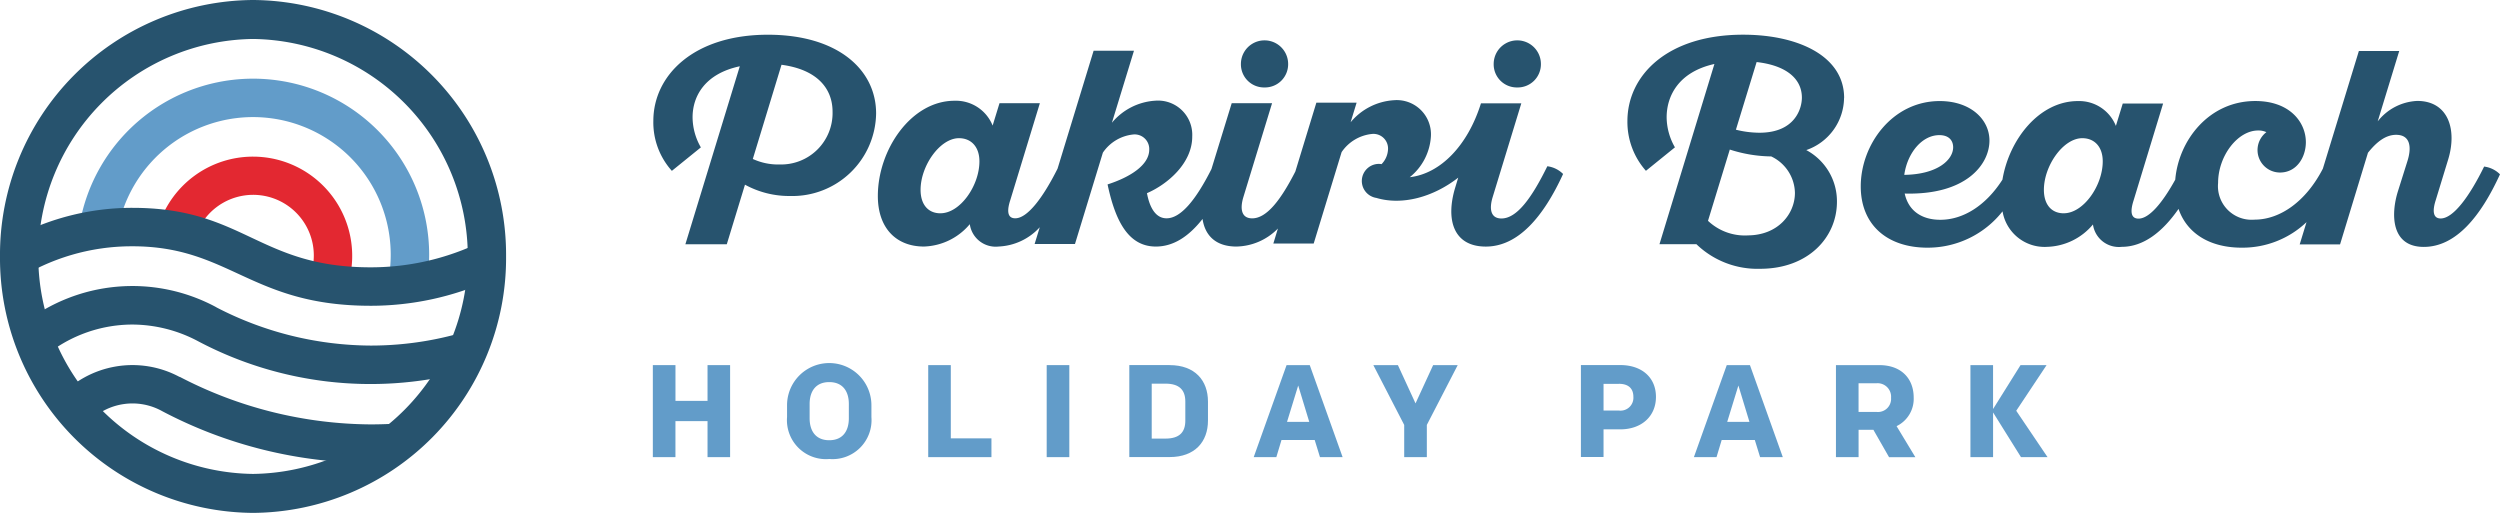 <svg id="logo-desktop" xmlns="http://www.w3.org/2000/svg" width="291.16" height="59.733" viewBox="0 0 291.16 59.733">
  <path id="Path_3250" data-name="Path 3250" d="M35.679,23.93A11.55,11.55,0,0,0,24.73,31.8a25.816,25.816,0,0,1,4.486.824A7.064,7.064,0,0,1,42.36,37.778a26.257,26.257,0,0,0,4.471.711A11.556,11.556,0,0,0,35.672,23.93" transform="translate(-6.209 -5.688)" fill="#e32831"/>
  <path id="Path_3251" data-name="Path 3251" d="M16.981,28.691a16.032,16.032,0,0,1,31.612,3.782A15.525,15.525,0,0,1,48.3,35.5a30.371,30.371,0,0,0,4.628-.689,20.176,20.176,0,0,0,.142-2.337A20.508,20.508,0,0,0,12.3,29.305a29.2,29.2,0,0,1,4.681-.614" transform="translate(-3.088 -2.802)" fill="#629cc9"/>
  <path id="Path_3252" data-name="Path 3252" d="M2.19,37.407a27.965,27.965,0,0,0,.15,2.868,24.943,24.943,0,0,1,13.63-4.007c11.361,0,13.773,6.928,27.748,6.928a33.85,33.85,0,0,0,13.99-3.026q.135-1.359.135-2.764c0-.756-.037-1.5-.1-2.239a29.344,29.344,0,0,1-14.027,3.55c-13.069,0-14.739-6.928-27.748-6.928A29.334,29.334,0,0,0,2.287,35.16c-.06.741-.1,1.49-.1,2.247" transform="translate(-0.551 -7.584)" fill="#27536e"/>
  <path id="Path_3253" data-name="Path 3253" d="M23.207,57.1A11.594,11.594,0,0,0,9.09,59.552a27.972,27.972,0,0,0,3.557,4.082V62.3A7.112,7.112,0,0,1,21.2,61.095a52.248,52.248,0,0,0,24.258,6.014c.292,0,.592,0,.884-.015a27.946,27.946,0,0,0,6-4.973,47.886,47.886,0,0,1-6.883.5,48.677,48.677,0,0,1-22.25-5.542" transform="translate(-2.283 -13.194)" fill="#27536e"/>
  <path id="Path_3254" data-name="Path 3254" d="M26.11,46.221a20.56,20.56,0,0,0-22.46,1.91,28.6,28.6,0,0,0,1.708,4.464,16.1,16.1,0,0,1,10.972-4.359,16.419,16.419,0,0,1,7.736,1.985,42.94,42.94,0,0,0,30.706,3.587,27.865,27.865,0,0,0,2.254-5.37,38.271,38.271,0,0,1-12.941,2.247A39.359,39.359,0,0,1,26.11,46.229" transform="translate(-0.916 -10.438)" fill="#27536e"/>
  <path id="Path_3255" data-name="Path 3255" d="M106.5,66.437V62.243h-3.737v4.194H100.13V55.72h2.636v4.164H106.5V55.72h2.629V66.437Z" transform="translate(-24.098 -13.197)" fill="#629cc9"/>
  <path id="Path_3256" data-name="Path 3256" d="M125.623,57.627c-1.528,0-2.284,1.026-2.284,2.554v1.655c0,1.528.749,2.561,2.284,2.561s2.284-1.026,2.284-2.561V60.181c0-1.528-.749-2.554-2.284-2.554m0,8.957A4.541,4.541,0,0,1,120.71,61.7V60.323a4.913,4.913,0,0,1,9.826,0V61.7a4.541,4.541,0,0,1-4.913,4.883" transform="translate(-29.047 -13.126)" fill="#629cc9"/>
  <path id="Path_3257" data-name="Path 3257" d="M145.009,55.72v8.53h4.733v2.187H142.38V55.72Z" transform="translate(-34.275 -13.197)" fill="#629cc9"/>
  <rect id="Rectangle_830" data-name="Rectangle 830" width="2.636" height="10.717" transform="translate(121.902 42.523)" fill="#629cc9"/>
  <path id="Path_3258" data-name="Path 3258" d="M179.733,59.956c0-1.363-.719-2.082-2.314-2.082h-1.6v6.4h1.6c1.6,0,2.314-.719,2.314-2.082V59.964ZM177.9,55.717c2.958,0,4.471,1.79,4.471,4.254v2.2c0,2.464-1.513,4.254-4.471,4.254H173.21V55.71H177.9Z" transform="translate(-41.686 -13.194)" fill="#629cc9"/>
  <path id="Path_3259" data-name="Path 3259" d="M196.159,62.333h2.591l-1.288-4.239Zm3.228,2.112h-3.872l-.6,1.992H192.28l3.827-10.717h2.7l3.827,10.717h-2.636l-.614-1.992Z" transform="translate(-46.268 -13.197)" fill="#629cc9"/>
  <path id="Path_3260" data-name="Path 3260" d="M216.861,62.685v3.752h-2.636V62.685L210.63,55.72h2.861l2.052,4.456,2.052-4.456h2.861Z" transform="translate(-50.686 -13.197)" fill="#629cc9"/>
  <path id="Path_3261" data-name="Path 3261" d="M246.906,57.9h-1.79v3.108h1.79a1.5,1.5,0,0,0,1.685-1.6c0-.921-.524-1.513-1.685-1.513m-1.79,5.295v3.228H242.48V55.71h4.576c2.524,0,4.164,1.453,4.164,3.707s-1.67,3.782-4.164,3.782h-1.947Z" transform="translate(-58.361 -13.194)" fill="#629cc9"/>
  <path id="Path_3262" data-name="Path 3262" d="M263.669,62.333h2.591l-1.288-4.239Zm3.228,2.112h-3.872l-.6,1.992H259.79l3.827-10.717h2.7l3.827,10.717H267.5l-.614-1.992Z" transform="translate(-62.512 -13.197)" fill="#629cc9"/>
  <path id="Path_3263" data-name="Path 3263" d="M286.323,57.832h-2.1v3.34h2.1a1.528,1.528,0,0,0,1.685-1.64,1.573,1.573,0,0,0-1.685-1.7m-.367,5.422h-1.73v3.183H281.59V55.72h5.04c2.606,0,4.014,1.6,4.014,3.782a3.531,3.531,0,0,1-1.992,3.325l2.187,3.617h-3.063l-1.82-3.183Z" transform="translate(-67.768 -13.197)" fill="#629cc9"/>
  <path id="Path_3264" data-name="Path 3264" d="M302.22,66.437V55.72h2.636v5.115l3.2-5.115h3.033l-3.535,5.317,3.647,5.4h-3.093l-3.25-5.205v5.205Z" transform="translate(-72.736 -13.197)" fill="#629cc9"/>
  <path id="Path_3265" data-name="Path 3265" d="M114.791,20.513a7.036,7.036,0,0,1-3.086-.644L115.046,8.9c4.119.547,5.946,2.734,5.946,5.467a5.985,5.985,0,0,1-6.209,6.141M113.466,5.4c-8.68,0-13.346,4.756-13.346,10.036a8.447,8.447,0,0,0,2.157,5.819l3.378-2.734a7.091,7.091,0,0,1-.966-3.5c0-2.441,1.415-5.078,5.5-5.946L103.85,29.807h4.823l2.119-6.942a10.72,10.72,0,0,0,5.272,1.318,9.757,9.757,0,0,0,10-9.616c0-5.145-4.531-9.167-12.6-9.167" transform="translate(-24.029 -1.356)" fill="#27536e"/>
  <path id="Path_3266" data-name="Path 3266" d="M193.1,11.747a2.7,2.7,0,0,0,2.764-2.734,2.749,2.749,0,1,0-5.5,0,2.692,2.692,0,0,0,2.734,2.734" transform="translate(-45.842 -1.562)" fill="#27536e"/>
  <path id="Path_3267" data-name="Path 3267" d="M231.874,11.747a2.7,2.7,0,0,0,2.764-2.734,2.749,2.749,0,1,0-5.5,0,2.692,2.692,0,0,0,2.734,2.734" transform="translate(-55.178 -1.562)" fill="#27536e"/>
  <path id="Path_3268" data-name="Path 3268" d="M141.307,26.823c-1.415,0-2.314-1-2.314-2.734,0-2.8,2.254-6.014,4.471-6.014,1.415,0,2.382,1,2.382,2.7,0,2.831-2.247,6.044-4.531,6.044m70.668-5.467c-1.8,3.662-3.535,6.074-5.34,6.074-1.251,0-1.445-1.093-1.026-2.479l3.34-10.934h-4.7c-1.543,4.943-4.741,8.2-8.291,8.605a6.6,6.6,0,0,0,2.464-4.786,3.982,3.982,0,0,0-4.306-4.179,7.119,7.119,0,0,0-5.048,2.569l.7-2.284h-4.688l-2.449,8.021c-1.693,3.31-3.333,5.452-5.025,5.452-1.251,0-1.445-1.093-1.026-2.479L179.929,14h-4.7l-2.359,7.669c-1.775,3.527-3.55,5.737-5.227,5.737-1.415,0-2.03-1.543-2.284-2.928,2.382-1.026,5.272-3.475,5.272-6.591a3.986,3.986,0,0,0-4.306-4.179,7.133,7.133,0,0,0-5.048,2.569l2.569-8.388h-4.7l-4.2,13.735c-1.723,3.438-3.527,5.782-4.928,5.782-1,0-.936-1.026-.577-2.119L152.885,14h-4.7l-.8,2.606a4.608,4.608,0,0,0-4.434-2.891c-5.078,0-8.935,5.722-8.935,11.092,0,3.76,2.157,5.887,5.37,5.887a7.251,7.251,0,0,0,5.34-2.606,3.042,3.042,0,0,0,3.34,2.606,6.889,6.889,0,0,0,4.808-2.247l-.6,1.955h4.7l3.25-10.642a4.867,4.867,0,0,1,3.565-2.119,1.7,1.7,0,0,1,1.835,1.767c0,1.767-2.157,3.183-4.853,4.052.9,4.246,2.412,7.235,5.624,7.235,2.082,0,3.857-1.206,5.437-3.213.285,1.917,1.528,3.213,3.947,3.213a6.931,6.931,0,0,0,4.831-2.1l-.532,1.745h4.7l3.25-10.642a4.867,4.867,0,0,1,3.572-2.119,1.7,1.7,0,0,1,1.835,1.767,2.623,2.623,0,0,1-.756,1.752,1.931,1.931,0,0,0-.292-.03,1.992,1.992,0,0,0-1,3.722h0l.045.022a1.887,1.887,0,0,0,.637.217c2.981.891,6.59-.06,9.541-2.359l-.359,1.183c-1.123,3.73-.195,6.845,3.572,6.845s6.718-3.475,9-8.455a3.164,3.164,0,0,0-1.835-.9" transform="translate(-31.779 -1.981)" fill="#27536e"/>
  <path id="Path_3269" data-name="Path 3269" d="M264.768,16.814a11.4,11.4,0,0,1-2.734-.352l2.412-7.879c3.438.389,5.272,1.932,5.272,4.149,0,1.191-.741,4.082-4.95,4.082m-1.385,11.96a6.244,6.244,0,0,1-4.6-1.7l2.539-8.3a16.216,16.216,0,0,0,4.823.8,4.8,4.8,0,0,1,2.763,4.246c0,2.441-1.962,4.95-5.527,4.95m11.256-16.012c0-4.883-5.37-7.362-11.766-7.362-8.845,0-13.473,4.756-13.473,10.065a8.582,8.582,0,0,0,2.157,5.789l3.378-2.734a7.113,7.113,0,0,1-.966-3.5c0-2.441,1.348-5.272,5.564-6.209l-6.4,20.992h4.306a10.227,10.227,0,0,0,7.429,2.861c5.564,0,8.935-3.632,8.935-7.811a6.76,6.76,0,0,0-3.572-6.014,6.51,6.51,0,0,0,4.4-6.074" transform="translate(-59.863 -1.356)" fill="#27536e"/>
  <path id="Path_3270" data-name="Path 3270" d="M307.846,26.833c-1.415,0-2.314-1-2.314-2.734,0-2.8,2.247-6.014,4.471-6.014,1.415,0,2.382,1,2.382,2.7,0,2.831-2.254,6.044-4.531,6.044m-14.5-9.1c1.161,0,1.61.674,1.61,1.415,0,1.415-1.737,3.153-5.692,3.213.352-2.539,2.06-4.628,4.082-4.628m63.464,3.632c-1.767,3.6-3.632,6.074-5.078,6.074-.966,0-.929-1.026-.577-2.119l1.445-4.726c1.064-3.438.067-6.845-3.6-6.845a6.2,6.2,0,0,0-4.6,2.382l2.509-8.2h-4.7l-4.194,13.705c-1.962,3.819-4.98,5.939-7.961,5.939A3.914,3.914,0,0,1,325.82,23.3c0-3.153,2.284-6.111,4.658-6.111a2.152,2.152,0,0,1,.966.195,2.618,2.618,0,0,0,1.58,4.7c1.962,0,3.018-1.8,3.018-3.535,0-2.314-1.865-4.793-5.887-4.793-5.43,0-8.942,4.613-9.324,9.159-1.52,2.749-3.048,4.538-4.276,4.538-1,0-.929-1.026-.577-2.119l3.438-11.286h-4.7l-.8,2.606a4.608,4.608,0,0,0-4.434-2.891c-4.471,0-7.991,4.434-8.777,9.152-1.932,3.018-4.568,4.673-7.235,4.673-2.254,0-3.73-1.123-4.149-3.056,7.137.195,9.871-3.378,9.871-6.171,0-2.479-2.217-4.6-5.789-4.6-5.527,0-9.2,5.078-9.2,9.938,0,4.434,3.026,7.137,7.781,7.137a11.083,11.083,0,0,0,8.732-4.231,4.964,4.964,0,0,0,5.19,4.134,7.225,7.225,0,0,0,5.34-2.606,3.045,3.045,0,0,0,3.348,2.606c2.539,0,4.756-1.737,6.62-4.419.974,2.846,3.632,4.516,7.362,4.516a10.817,10.817,0,0,0,7.542-2.973l-.794,2.591h4.7l3.25-10.672c.929-1.161,1.992-2.089,3.28-2.089,1.64,0,1.835,1.415,1.318,3.056l-1.123,3.565c-.839,2.734-.741,6.433,3.026,6.433s6.658-3.6,8.875-8.455a3.164,3.164,0,0,0-1.835-.9" transform="translate(-67.492 -1.991)" fill="#27536e"/>
  <path id="Path_3271" data-name="Path 3271" d="M29.47,55.195a25.33,25.33,0,0,1,0-50.656,25.33,25.33,0,0,1,0,50.656M29.47,0A29.673,29.673,0,0,0,0,29.867,29.673,29.673,0,0,0,29.47,59.733,29.673,29.673,0,0,0,58.94,29.867,29.673,29.673,0,0,0,29.47,0" fill="#27536e"/>
</svg>
